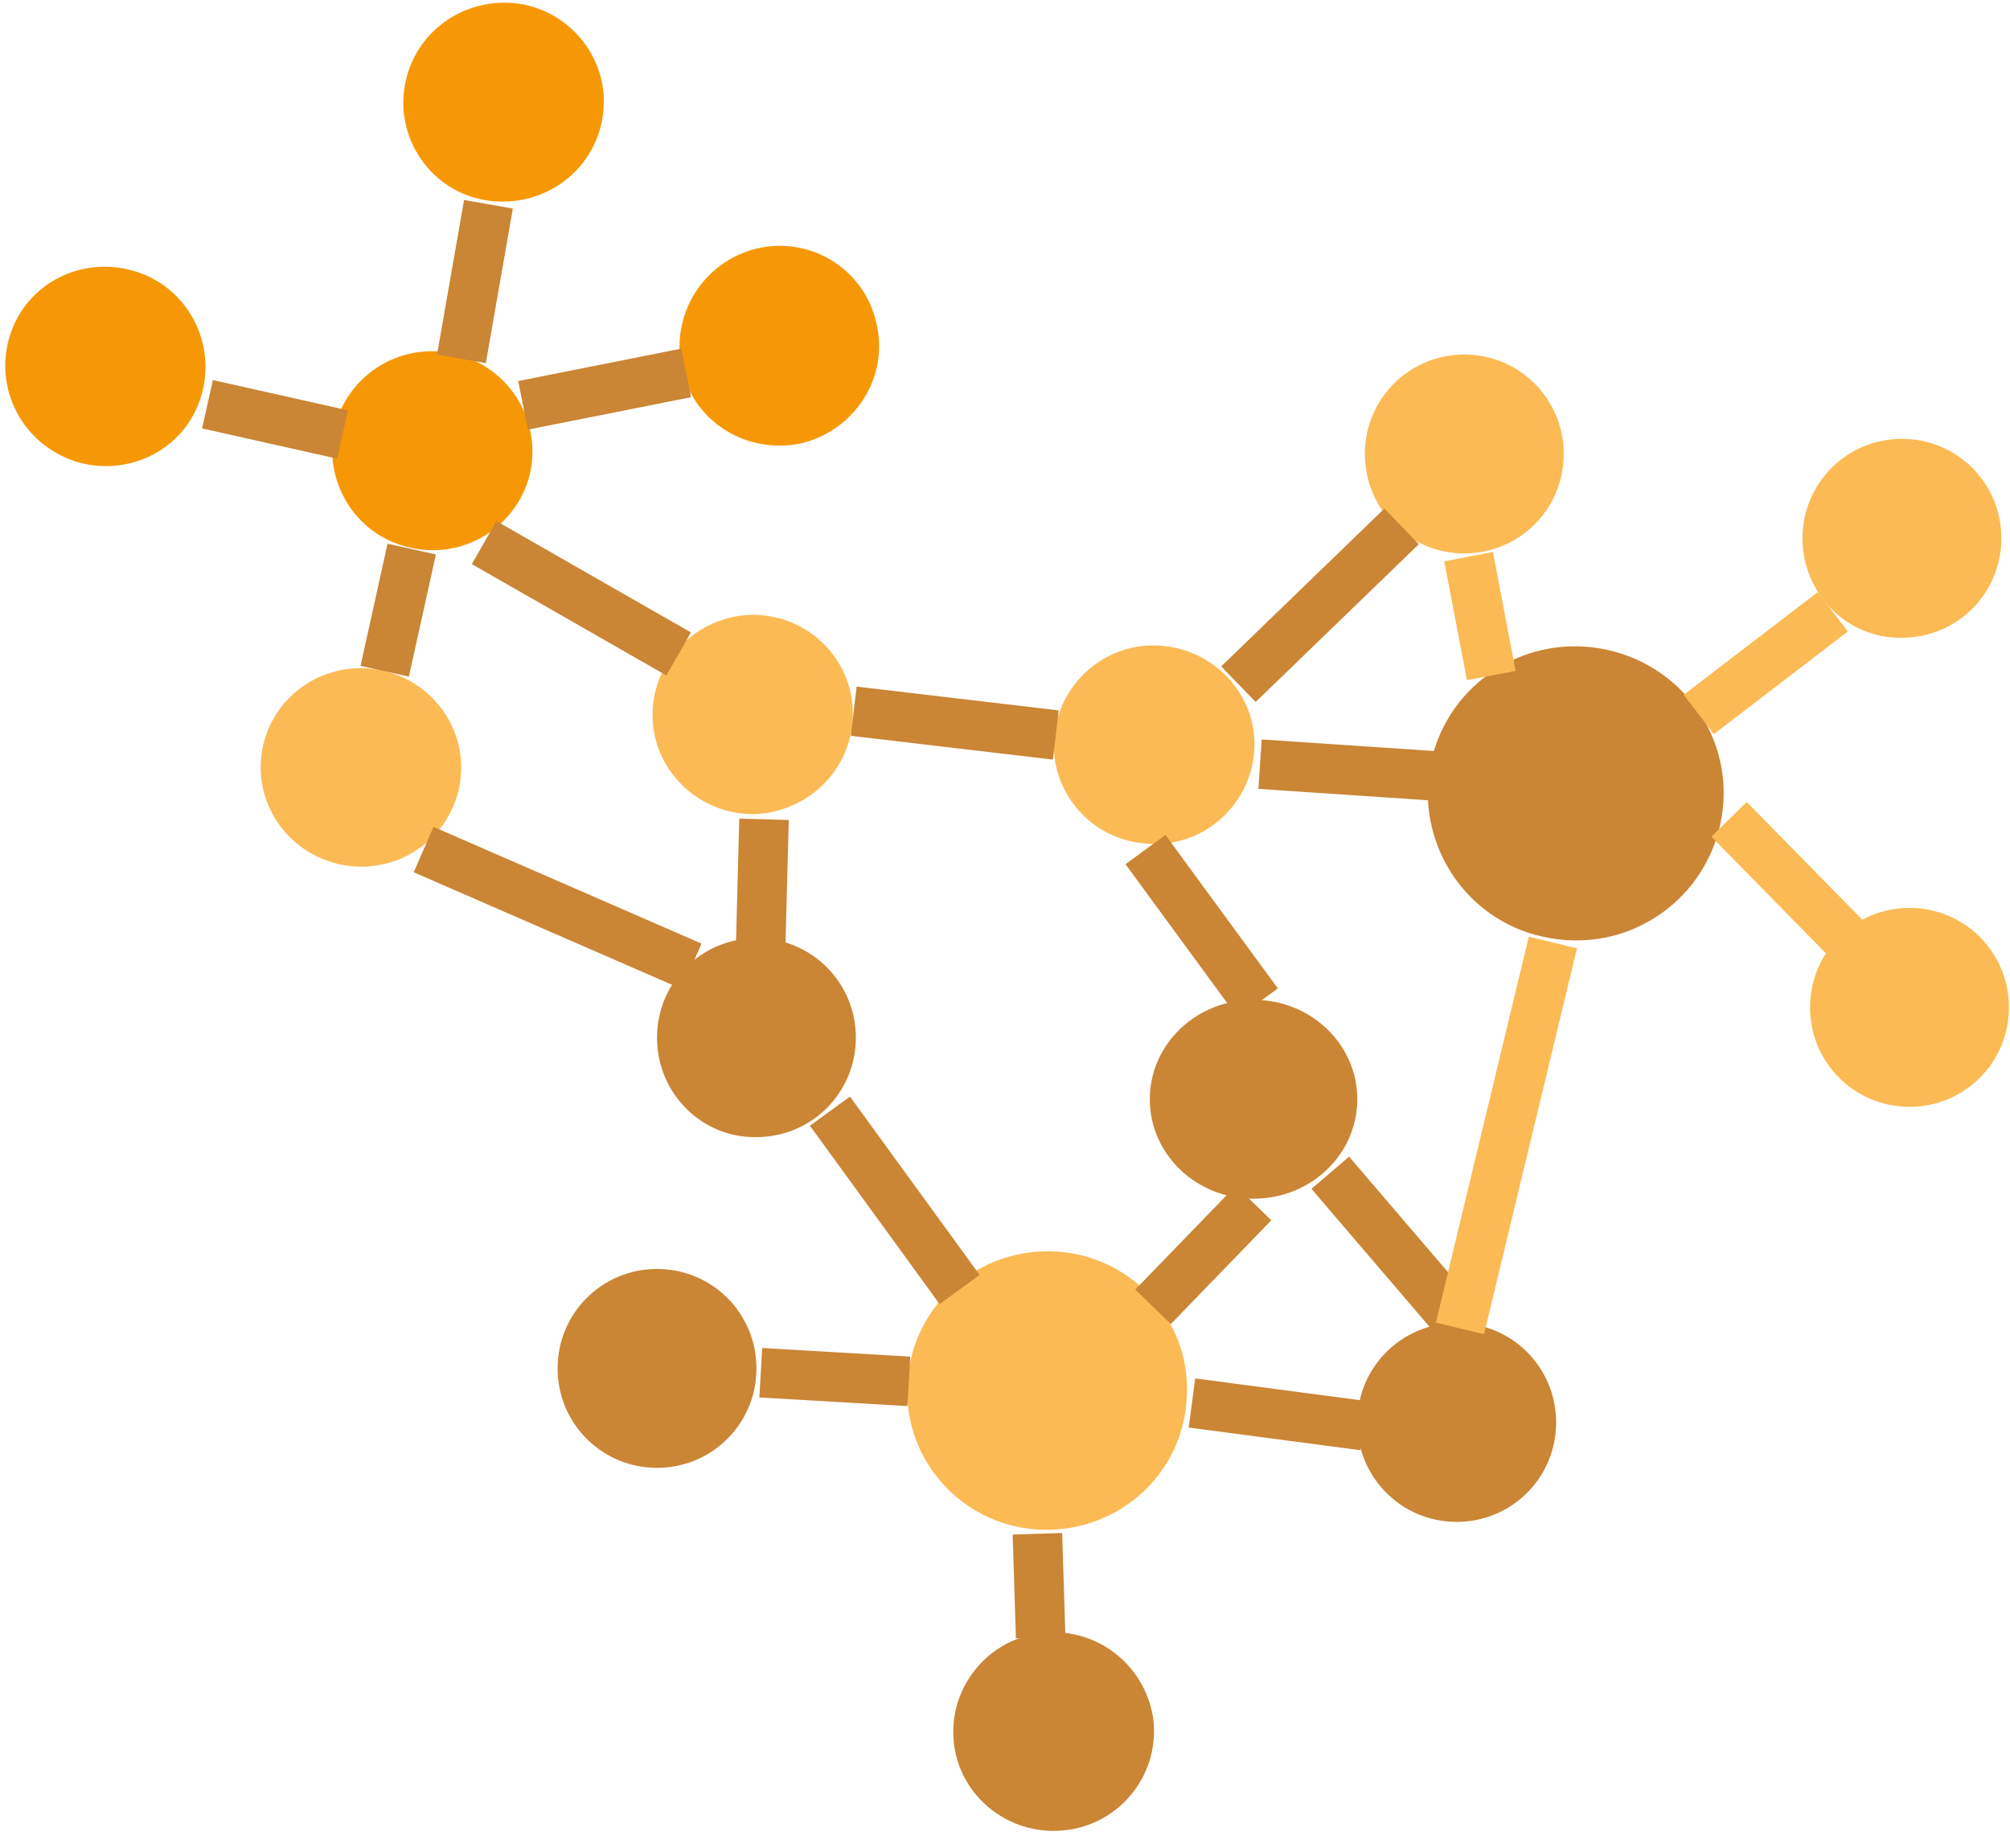 <svg xmlns="http://www.w3.org/2000/svg" xmlns:xlink="http://www.w3.org/1999/xlink" id="Layer_1" x="0px" y="0px" viewBox="0 0 186 171" style="enable-background:new 0 0 186 171;" xml:space="preserve"> <style type="text/css"> .st0{clip-path:url(#SVGID_00000002358254469971977030000000906898131625961633_);} .st1{fill-rule:evenodd;clip-rule:evenodd;fill:#F69806;} .st2{fill-rule:evenodd;clip-rule:evenodd;fill:#FBBA54;} .st3{fill-rule:evenodd;clip-rule:evenodd;fill:#CA8535;} .st4{fill:none;stroke:#CA8535;stroke-width:4.583;stroke-miterlimit:8;} .st5{fill:none;stroke:#FBBA54;stroke-width:4.583;stroke-miterlimit:8;} </style> <g> <defs> <rect id="SVGID_1_" x="0.4" y="0" width="185.6" height="170"></rect> </defs> <clipPath id="SVGID_00000083798951895155547630000012447007540291145876_"> <use xlink:href="#SVGID_1_" style="overflow:visible;"></use> </clipPath> <g style="clip-path:url(#SVGID_00000083798951895155547630000012447007540291145876_);"> <path class="st1" d="M37.5,7.7c1-5,5.8-8.2,10.9-7.3c5,1,8.3,5.8,7.3,10.8c-1,5-5.8,8.2-10.9,7.3C39.8,17.6,36.5,12.7,37.5,7.7z"></path> <path class="st1" d="M0.9,31.1c1.5-4.9,6.7-7.5,11.6-6c4.9,1.5,7.6,6.7,6.1,11.6c-1.5,4.9-6.7,7.5-11.6,6 C2.1,41.1-0.6,36,0.9,31.1z"></path> <path class="st1" d="M31,39.4c1.3-4.9,6.3-7.9,11.3-6.6c5,1.3,7.9,6.3,6.7,11.2c-1.3,4.9-6.3,7.9-11.3,6.6 C32.8,49.4,29.8,44.4,31,39.4z"></path> <path class="st1" d="M63.1,34.1c-1.1-5,2-9.9,6.9-11.1c5-1.2,10,1.9,11.1,6.9c1.2,5-2,9.9-6.9,11.1C69.2,42.1,64.2,39.1,63.1,34.1 z"></path> <path class="st2" d="M24.3,69.2c1-5,5.9-8.2,10.9-7.2c5,1,8.3,5.8,7.3,10.8c-1,5-5.9,8.2-10.9,7.2C26.6,79,23.3,74.2,24.3,69.2z"></path> <path class="st2" d="M60.4,66.7c-0.3-5.1,3.6-9.4,8.7-9.8c5.1-0.3,9.5,3.5,9.8,8.6c0.3,5.1-3.6,9.4-8.7,9.8 C65.1,75.6,60.7,71.7,60.4,66.7z"></path> <path class="st2" d="M97.6,67.7c0.7-5,5.3-8.6,10.4-7.9c5.1,0.7,8.7,5.3,8,10.3c-0.7,5-5.3,8.6-10.4,7.9 C100.5,77.4,96.9,72.7,97.6,67.7z"></path> <path class="st2" d="M126.3,42c0-5.1,4.1-9.2,9.2-9.2c5.1,0,9.2,4.1,9.2,9.2c0,5.1-4.1,9.2-9.2,9.2 C130.4,51.2,126.3,47.1,126.3,42z"></path> <path class="st2" d="M166.8,49.8c0-5.1,4.1-9.2,9.2-9.2c5.1,0,9.2,4.1,9.2,9.2c0,5.1-4.1,9.2-9.2,9.2 C170.9,59.1,166.8,54.9,166.8,49.8z"></path> <path class="st2" d="M167.5,93.2c0-5.1,4.1-9.2,9.2-9.2c5.1,0,9.2,4.1,9.2,9.2c0,5.1-4.1,9.2-9.2,9.2 C171.6,102.4,167.5,98.3,167.5,93.2z"></path> <path class="st2" d="M84,127.7c0.5-7.1,6.7-12.4,13.9-11.9c7.1,0.5,12.5,6.7,11.9,13.8c-0.5,7.1-6.7,12.4-13.9,11.9 C88.8,141,83.4,134.8,84,127.7z"></path> <path class="st3" d="M132.3,71.1c1.3-7.4,8.3-12.4,15.8-11.1c7.5,1.3,12.5,8.3,11.2,15.7c-1.3,7.4-8.3,12.4-15.8,11.1 C136.1,85.6,131.1,78.6,132.3,71.1z"></path> <path class="st3" d="M125.6,131.6c0-5.1,4.1-9.2,9.2-9.2s9.2,4.1,9.2,9.2c0,5.1-4.1,9.2-9.2,9.2S125.6,136.7,125.6,131.6z"></path> <path class="st3" d="M106.4,101.7c0-5.1,4.3-9.2,9.6-9.2s9.6,4.1,9.6,9.2c0,5.1-4.3,9.2-9.6,9.2S106.4,106.8,106.4,101.7z"></path> <path class="st3" d="M60.8,96c0-5.1,4.1-9.2,9.2-9.2c5.1,0,9.2,4.1,9.2,9.2c0,5.1-4.1,9.2-9.2,9.2C65,105.3,60.8,101.2,60.8,96z"></path> <path class="st3" d="M51.6,126.6c0-5.1,4.1-9.2,9.2-9.2s9.2,4.1,9.2,9.2c0,5.1-4.1,9.2-9.2,9.2S51.6,131.7,51.6,126.6z"></path> <path class="st3" d="M88.3,161.5c-0.7-5,2.8-9.7,7.9-10.4c5.1-0.7,9.7,2.8,10.5,7.8c0.7,5-2.8,9.7-7.9,10.4 C93.7,170,89,166.5,88.3,161.5z"></path> <path class="st4" d="M19.2,37.4l12.5,2.8"></path> <path class="st4" d="M45.2,18.9l-2.5,14.3"></path> <path class="st4" d="M63.5,34.5l-15.1,3"></path> <path class="st4" d="M62.8,60.5l-18-10.3"></path> <path class="st4" d="M35.6,62.1l2.5-11.3"></path> <path class="st4" d="M39.2,78.6L64,89.4"></path> <path class="st4" d="M70.4,87.2l0.3-11.4"></path> <path class="st4" d="M97.7,68L79,65.8"></path> <path class="st4" d="M88.8,119.3l-12-16.5"></path> <path class="st4" d="M84.1,127.8L70.4,127"></path> <path class="st4" d="M116,111.3l-9.3,9.6"></path> <path class="st4" d="M123.1,108.5l12.5,14.6"></path> <path class="st4" d="M110.3,129.8l15.9,2.1"></path> <path class="st4" d="M96,141.9l0.3,9.6"></path> <path class="st4" d="M116.4,92.8L106,78.6"></path> <path class="st4" d="M133,71.8l-16.4-1.1"></path> <path class="st4" d="M129.7,48.7l-15.1,14.6"></path> <path class="st5" d="M143.7,87.2l-8.6,35.7"></path> <path class="st5" d="M160,75.8l10.8,11"></path> <path class="st5" d="M157.2,66.1l12.4-9.5"></path> <path class="st5" d="M138,62.5l-2.1-11"></path> </g> </g> </svg>